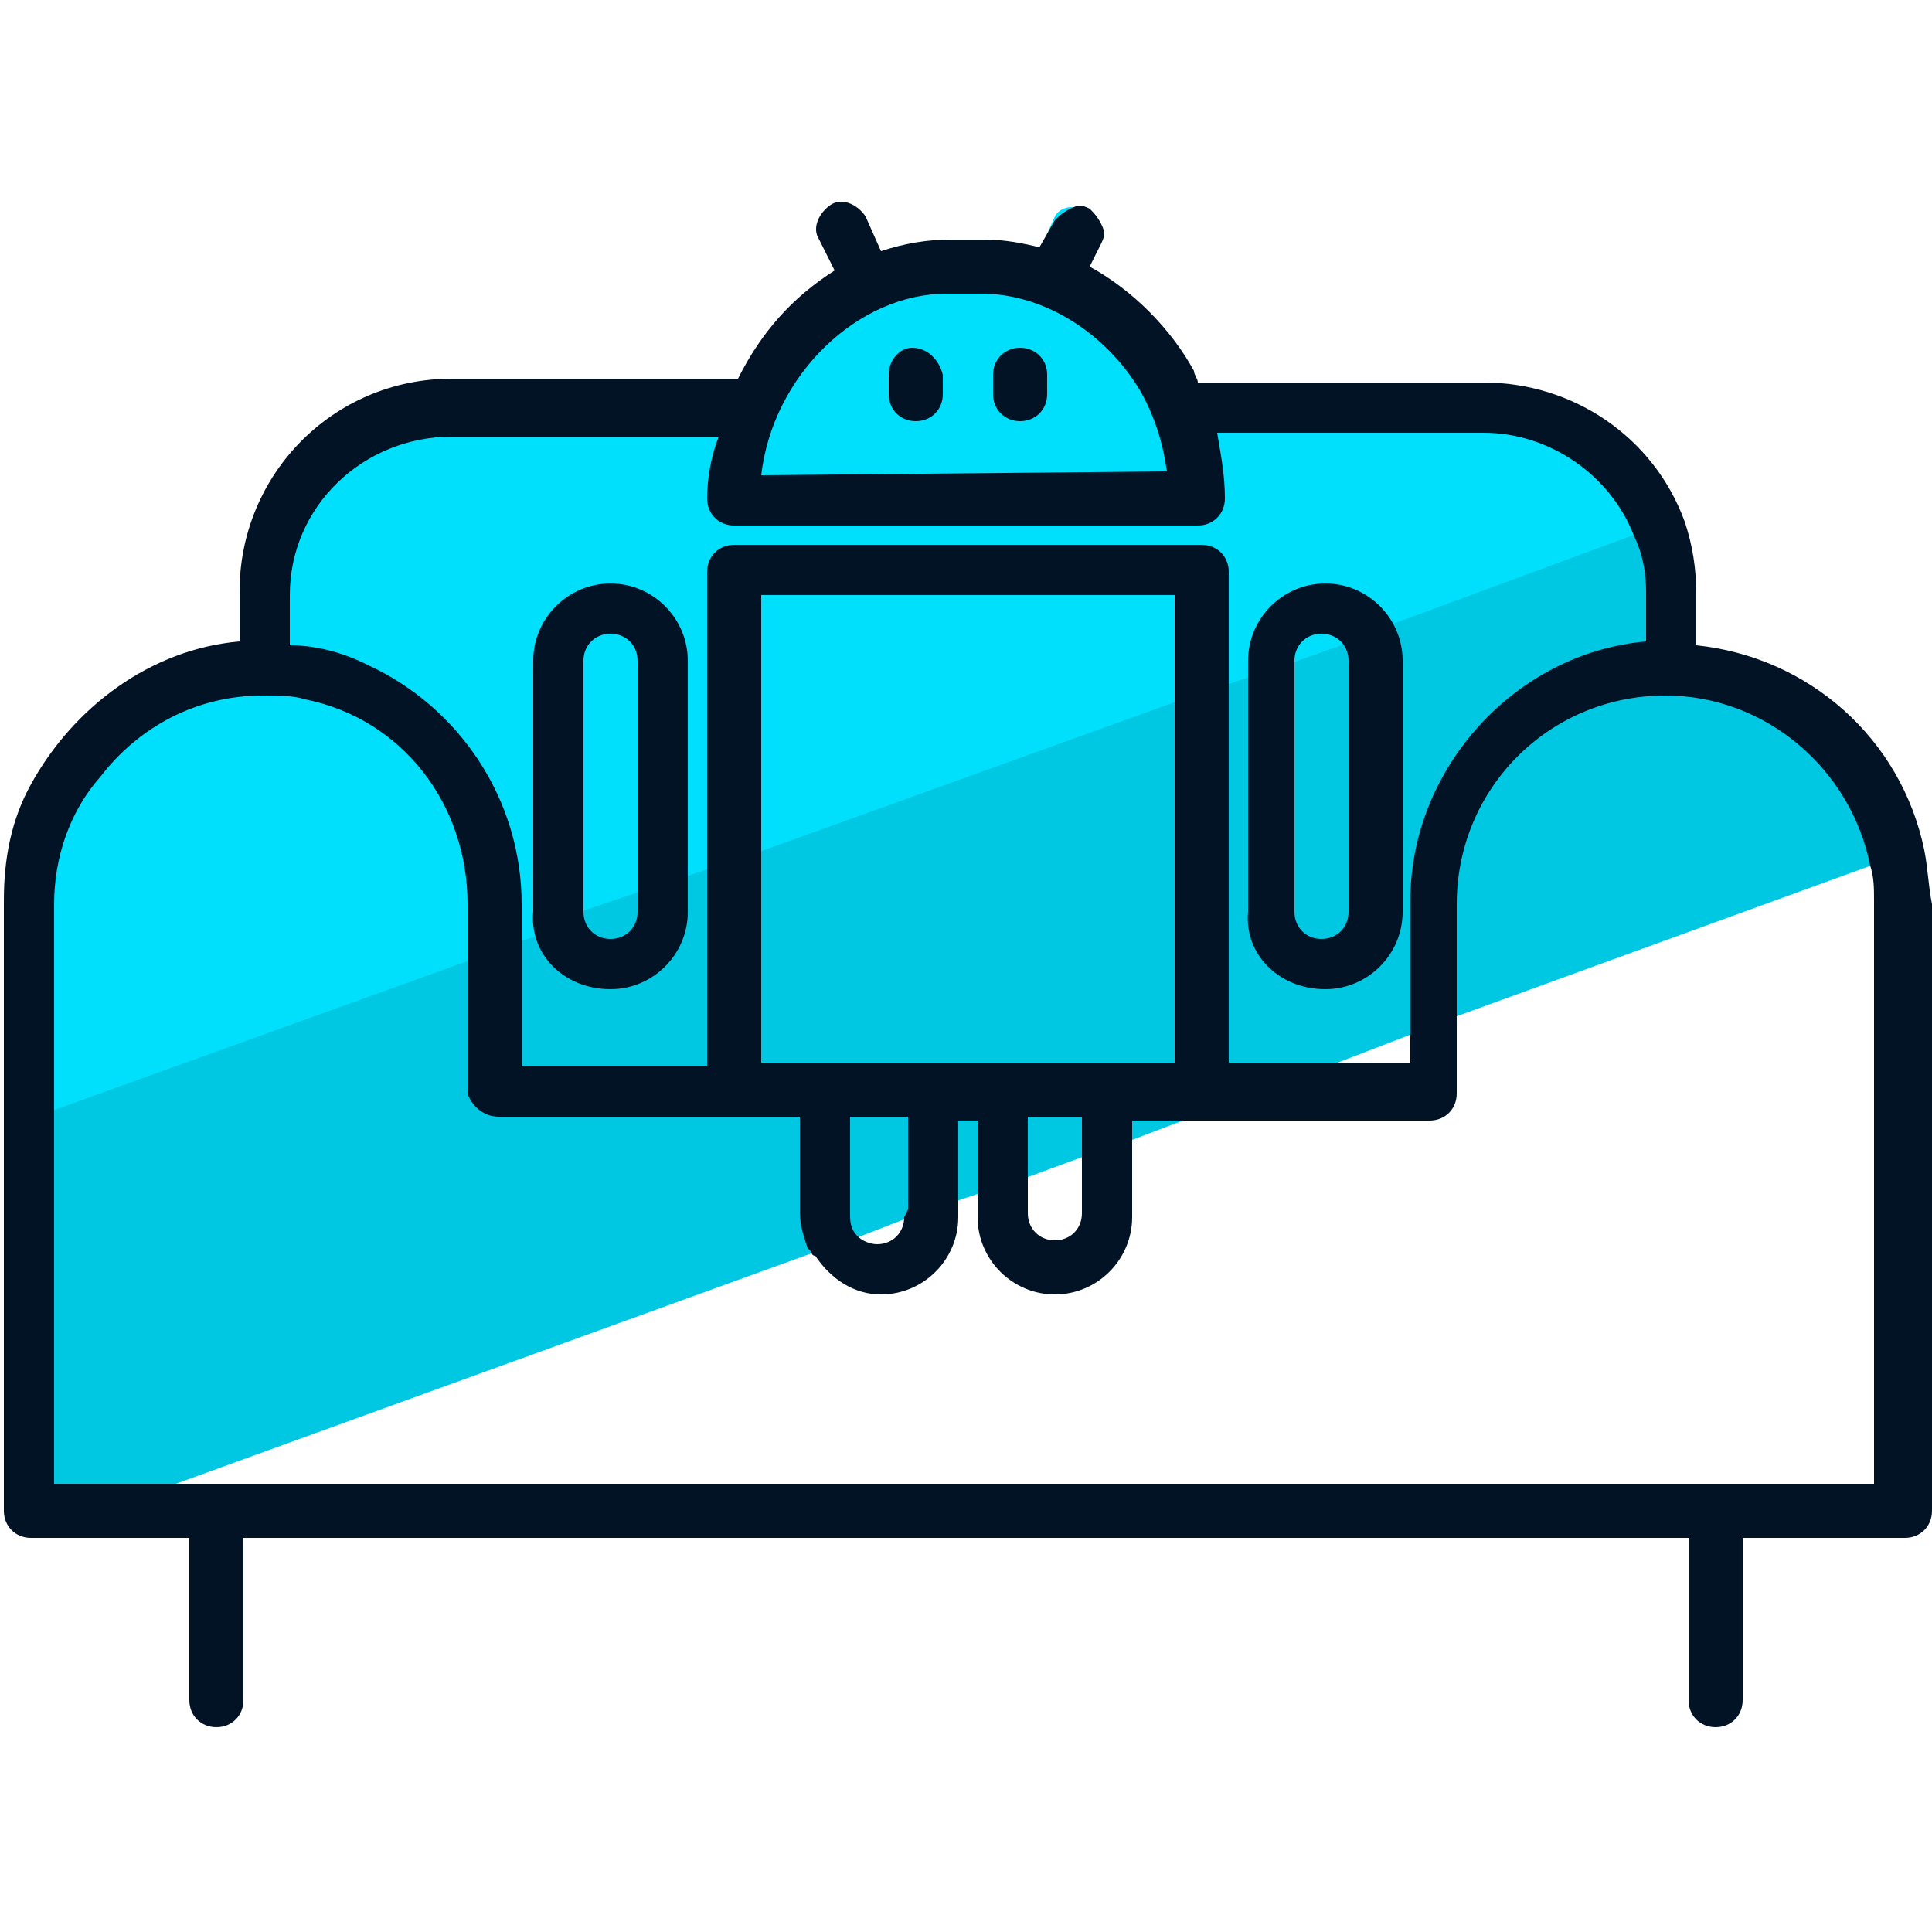 <svg xmlns="http://www.w3.org/2000/svg" id="Layer_1" x="0" y="0" version="1.1" viewBox="0 0 50 50" xml:space="preserve"><style>.st2{fill:#031326}</style><path fill="#00c8e2" d="M49.6 22l-.9.3-11 4-1 .4-2.6 1-2.7 1-2.1.8-.9.3-1.9.7-.9.3-.9.3-.9.3-1.8.7-.9.3L4 38.6l-2.7 1H.8l-.5-1.5V23.4c0-1 .2-2 .7-2.9l1.5-.5L8 18l1.5-.5 11-4 2.6-.9 6.7-2.4.9-.3c.1.1.1.2.2.4h7.5c2.3 0 4.2 1.4 5 3.5.2.6.3 1.2.3 1.9v1.5c2.9-.1 5.3 2 5.9 4.8z"/><path fill="#00dffc" d="M43.3 13.5l-.9.3-6.5 2.4-.9.4-1.7.6-.9.3-.9.3-.9.3-11.1 4-.9.3-.9.3-.9.3-1.8.6-1 .6-.7.2-1 .4-11.1 4-1 .4v-5.9c0-1 .2-2 .7-2.9 1-2 3-3.5 5.4-3.6v-1.5c0-2.9 2.4-5.3 5.3-5.3h7.5c.6-1.2 1.5-2.2 2.7-2.9V7l-.5-.9c-.1-.2 0-.5.2-.6s.5 0 .6.2l.5.9v.1c.6-.2 1.2-.4 1.9-.4h.9c.5 0 1 .1 1.5.2l.4-.9c.1-.2.4-.3.6-.2.2.1.3.4.2.6l-.3 1c1.2.6 2.2 1.6 2.8 2.7.1.1.1.2.2.4h7.5c2.3 0 4.3 1.4 5 3.4z"/><path d="M49.8 22c-.6-2.9-3-5-5.9-5.3v-1.3c0-.7-.1-1.3-.3-1.9-.8-2.2-2.9-3.6-5.2-3.6H31c0-.1-.1-.2-.1-.3-.6-1.1-1.6-2.1-2.7-2.7l.3-.6c.1-.2.1-.3 0-.5s-.2-.3-.3-.4c-.2-.1-.3-.1-.5 0s-.3.2-.4.3l-.4.7c-.4-.1-.9-.2-1.4-.2h-.9c-.6 0-1.2.1-1.8.3l-.4-.9c-.2-.3-.6-.5-.9-.3s-.5.6-.3.9l.4.8c-1.1.7-1.9 1.6-2.5 2.8h-7.4c-3.1 0-5.5 2.5-5.5 5.5v1.3c-2.3.2-4.3 1.7-5.4 3.7-.5.9-.7 1.9-.7 3v15.8c0 .4.3.7.7.7h4.1V44c0 .4.3.7.7.7.4 0 .7-.3.7-.7v-4.2h37.4V44c0 .4.3.7.7.7s.7-.3.7-.7v-4.2h4.2c.4 0 .7-.3.7-.7V23.4c-.1-.5-.1-.9-.2-1.4zm-30.1-9.7c.3-2.6 2.5-4.7 4.8-4.7h.9c1.6 0 3.2 1 4.1 2.5.4.7.6 1.4.7 2.1l-10.5.1zm-1.4.6c0 .4.3.7.7.7h12c.4 0 .7-.3.7-.7 0-.6-.1-1.1-.2-1.7h6.9c1.7 0 3.3 1.1 3.9 2.7.2.4.3.9.3 1.4v1.3c-3.4.3-6.1 3.3-6.1 6.7v4.2h-4.7V14.8c0-.4-.3-.7-.7-.7H19c-.4 0-.7.3-.7.7v12.8h-4.8v-4.2c0-2.7-1.6-5.1-4-6.2-.6-.3-1.3-.5-2-.5v-1.3c0-2.3 1.9-4.1 4.2-4.1h6.9c-.2.5-.3 1.1-.3 1.6zM28 31.4c0 .4-.3.7-.7.7-.4 0-.7-.3-.7-.7v-2.5H28v2.5zm-4.6.1c0 .4-.3.7-.7.7-.2 0-.4-.1-.5-.2-.2-.2-.2-.4-.2-.6v-2.5h1.5v2.4l-.1.2zm5.3-4h-9V15.4h10.7v12.1h-1.7zm-15.8 1.4h7.8v2.5c0 .3.1.6.2.9l.1.1s0 .1.1.1c.4.6 1 1 1.7 1 1.1 0 2-.9 2-2V29h.5v2.5c0 1.1.9 2 2 2s2-.9 2-2V29H37c.4 0 .7-.3.7-.7v-4.9c0-3 2.4-5.4 5.4-5.4 2.6 0 4.8 1.9 5.3 4.4.1.3.1.6.1.9v15.1H1.4v-15c0-1.2.4-2.4 1.2-3.3 1-1.3 2.5-2.1 4.2-2.1.4 0 .8 0 1.1.1 2.5.5 4.2 2.7 4.2 5.3v4.9c.1.3.4.6.8.6z" class="st2"/><path d="M15.8 25.6c1.1 0 2-.9 2-2v-6.5c0-1.1-.9-2-2-2s-2 .9-2 2v6.5c-.1 1.1.8 2 2 2zm.7-2c0 .4-.3.7-.7.7-.4 0-.7-.3-.7-.7v-6.5c0-.4.3-.7.7-.7.4 0 .7.3.7.7v6.5zm17.8 2c1.1 0 2-.9 2-2v-6.5c0-1.1-.9-2-2-2s-2 .9-2 2v6.5c-.1 1.1.8 2 2 2zm-.8-8.5c0-.4.3-.7.7-.7s.7.3.7.7v6.5c0 .4-.3.7-.7.7s-.7-.3-.7-.7v-6.5zM23.6 9c-.3 0-.6.3-.6.7v.5c0 .4.3.7.7.7s.7-.3.7-.7v-.5c-.1-.4-.4-.7-.8-.7zm2.8 0c-.4 0-.7.3-.7.7v.5c0 .4.3.7.7.7.4 0 .7-.3.7-.7v-.5c0-.4-.3-.7-.7-.7z" class="st2"/></svg>